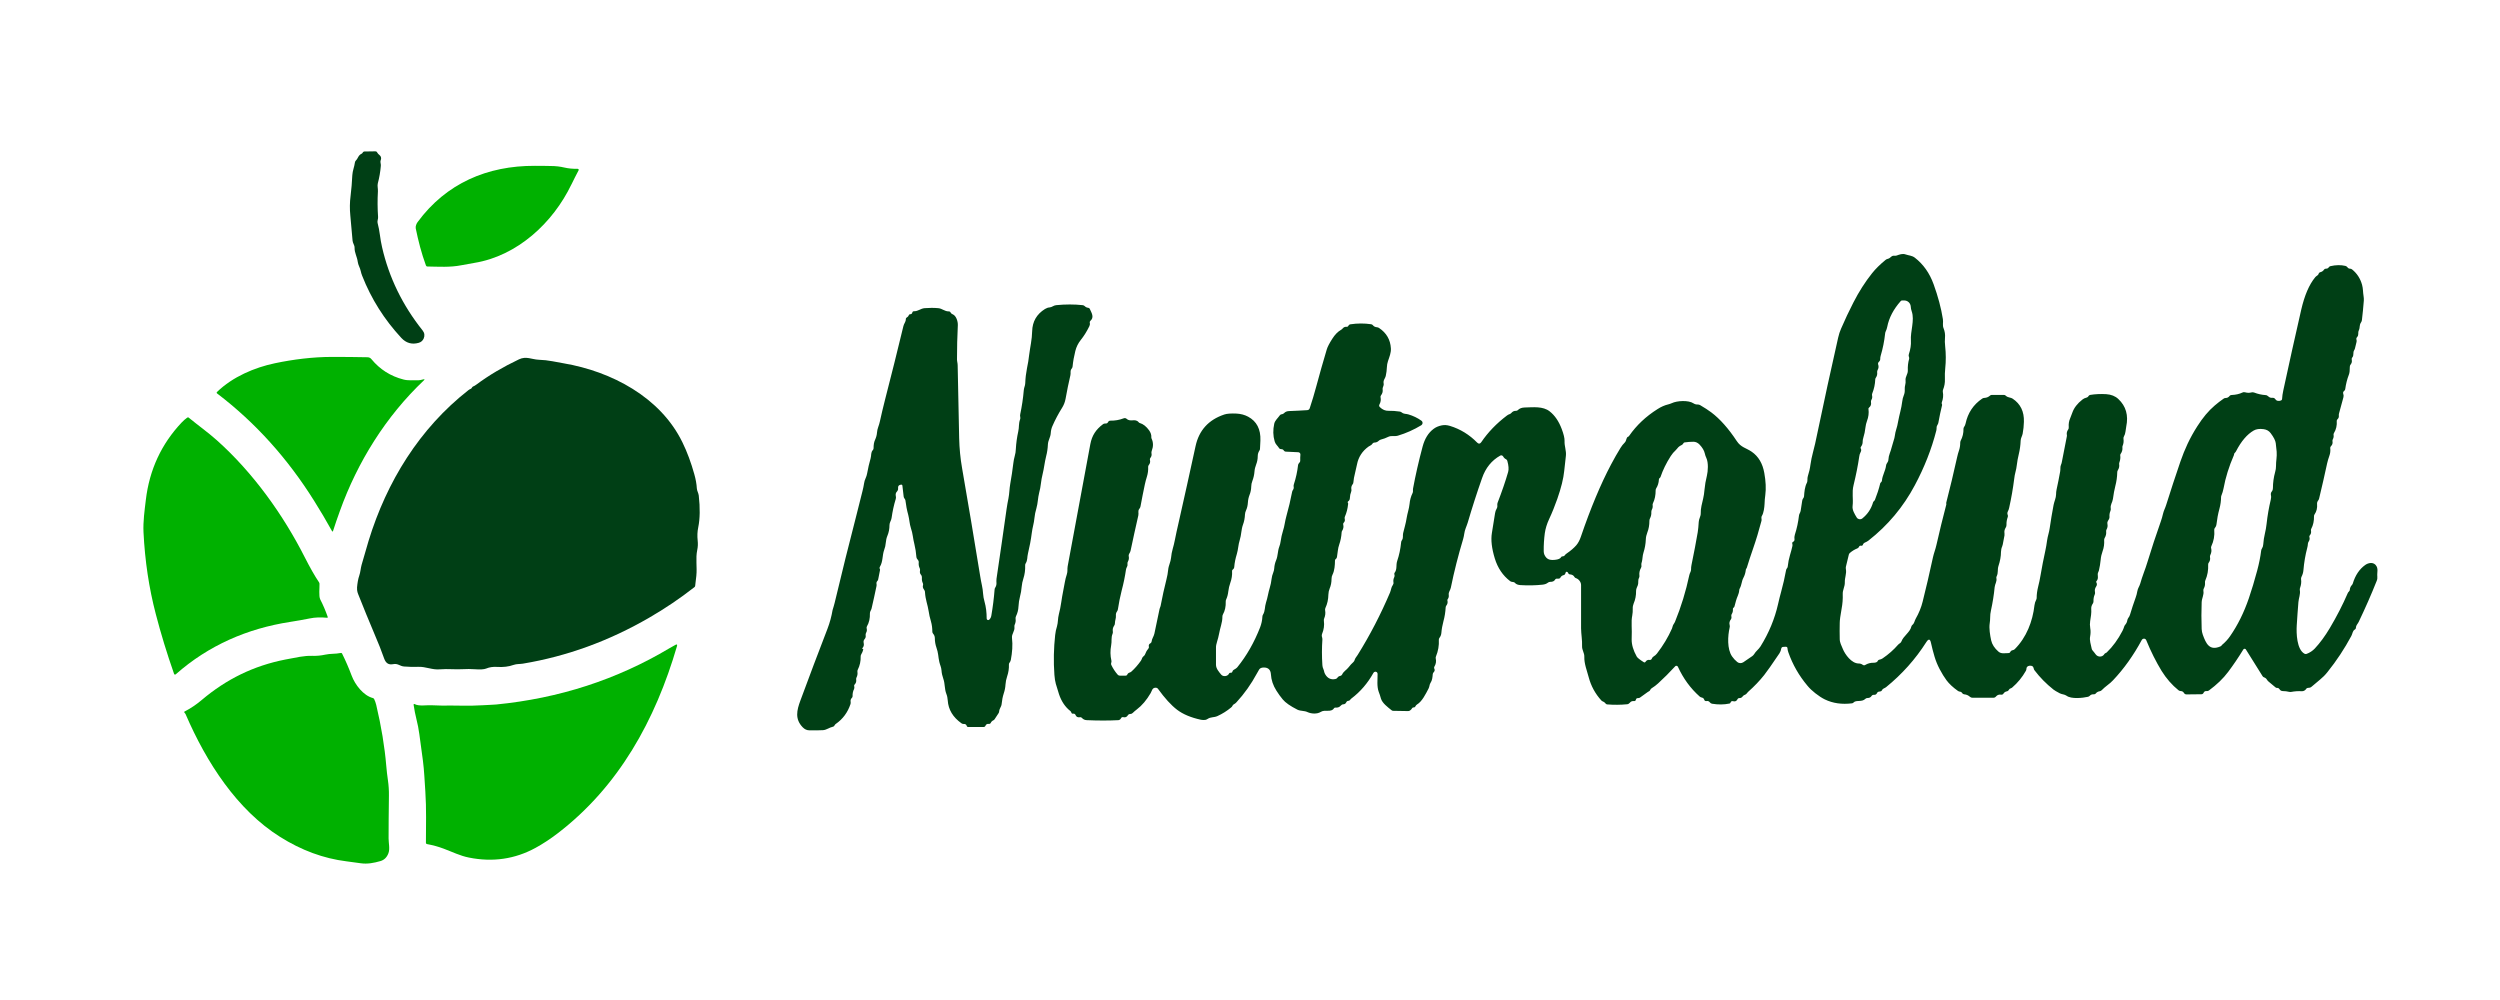 <?xml version="1.0" encoding="UTF-8"?><svg id="Capa_1" xmlns="http://www.w3.org/2000/svg" viewBox="0 0 300 120"><defs><style>.cls-1{fill:#003f15;}.cls-1,.cls-2{stroke-width:0px;}.cls-2{fill:#00b100;}</style></defs><path class="cls-1" d="M43.52,18.33c.02-.05.05-.09.1-.12.03-.02.07-.03.1-.03.42-.01.86-.02,1.33-.02.09,0,.16.04.2.12.07.13.17.24.29.33.18.13.24.37.16.58-.12.28.03.45,0,.71-.06.72-.18,1.42-.36,2.09-.08.32.03.64.01.97-.06,1.04-.05,2.07.02,3.08.02.25-.12.47-.06.71.12.47.22.96.28,1.45.06.49.15.98.26,1.47.83,3.63,2.45,6.96,4.86,9.98.24.3.28.63.13.98-.12.26-.32.43-.6.51-.81.23-1.5.03-2.08-.59-2.04-2.2-3.61-4.68-4.7-7.46-.07-.18-.13-.36-.17-.56-.08-.4-.31-.71-.36-1.11-.07-.59-.39-1.07-.38-1.68.01-.32-.21-.53-.24-.85-.08-.96-.17-1.96-.27-3.01-.08-.81-.07-1.6.03-2.37.1-.81.17-1.64.21-2.5.03-.53.24-.98.31-1.51.01-.09.05-.17.11-.23.31-.32.26-.62.72-.84.04-.02.08-.06.09-.1Z"/><path class="cls-2" d="M68.57,22.13c-2.21,4.61-6.49,8.58-11.66,9.42-.54.09-1.05.18-1.55.28-1.36.27-2.74.17-4.07.15-.09,0-.15-.05-.18-.13-.55-1.51-.91-2.93-1.22-4.44-.05-.25.08-.57.23-.77,3.43-4.65,8.36-6.76,14.06-6.74.6,0,1.23,0,1.88.02.63,0,1.18.07,1.64.18.51.12,1.06.17,1.63.16.06,0,.11.05.12.11,0,.02,0,.04-.01.05-.3.57-.59,1.14-.87,1.72Z"/><path class="cls-2" d="M50.44,45.61c.13-.04.25-.07.37-.09.15-.03.17.01.06.12-4.57,4.33-7.97,9.8-10.08,15.67-.29.79-.56,1.59-.82,2.39-.04.11-.08.12-.14.01-.68-1.23-1.39-2.43-2.12-3.59-3.18-5.08-7.04-9.39-11.65-12.9-.08-.06-.08-.12-.01-.19,1.86-1.81,4.5-2.93,6.94-3.44,2.23-.47,4.58-.76,6.87-.76,1.42,0,2.83.01,4.22.04.21,0,.38.08.5.24,1.01,1.22,2.28,2.03,3.83,2.43.59.16,1.2.07,1.8.09.07,0,.14,0,.21-.03Z"/><path class="cls-1" d="M42.84,70.54c.05-.6.14-1.09.27-1.46.15-.43.16-.85.28-1.29.28-.99.56-1.95.84-2.89,2.18-7.1,6.1-13.48,11.99-18.09.08-.06.17-.11.27-.15.06-.02.11-.07.14-.14.03-.06.07-.11.14-.14.13-.05.27-.13.41-.24,1.48-1.1,3.18-2.11,5.1-3.02.87-.41,1.51.01,2.36.05.58.02,1.13.08,1.65.18.88.17,1.34.25,1.36.25,5.7.97,11.59,4.04,14.24,9.48.57,1.16,1.04,2.44,1.43,3.84.17.6.27,1.16.3,1.69.02.31.19.54.23.85.17,1.51.15,2.78-.06,3.81-.11.52-.13,1.05-.07,1.6.04.37.03.74-.05,1.12-.22,1.05,0,2.03-.11,3.11-.04.38-.09.78-.14,1.2,0,.06-.04.12-.09.16-1.74,1.36-3.55,2.58-5.42,3.66-4.83,2.8-9.88,4.64-15.17,5.52-.39.06-.74.02-1.11.15-.58.21-1.25.29-2,.24-.46-.03-.89.03-1.3.2-.24.1-.7.13-1.37.08-.48-.03-.94-.04-1.36-.01-.92.06-1.87-.06-2.8.02-.94.09-1.71-.34-2.62-.3-.55.02-1.11.01-1.7-.04-.5-.04-.74-.4-1.3-.28-.56.11-.88-.13-1.08-.67-.32-.91-.69-1.85-1.11-2.82-.72-1.7-1.39-3.34-2.01-4.91-.11-.27-.15-.53-.13-.77Z"/><path class="cls-2" d="M38.43,71.93c.35.68.64,1.37.89,2.08.03.09,0,.13-.09.12-.74-.07-1.43-.05-2.05.08-.8.16-1.59.3-2.37.42-5.13.79-9.79,2.82-13.7,6.27-.11.09-.18.07-.23-.06-.85-2.43-1.58-4.82-2.19-7.17-.81-3.1-1.3-6.37-1.47-9.81-.06-1.26.13-2.62.28-3.87.43-3.62,1.87-6.72,4.3-9.29.2-.21.42-.41.66-.58.07-.05.13-.05.19,0,1.12.92,2.28,1.74,3.37,2.71,4.38,3.91,7.99,8.99,10.55,14.04.63,1.24,1.2,2.25,1.71,3,.04.06.06.12.06.19.02.48-.11,1.47.09,1.87Z"/><path class="cls-2" d="M81.24,77.53c-2.6,8.91-7,16.86-14.32,22.47-.9.69-1.79,1.27-2.65,1.74-2.47,1.35-5.13,1.74-7.99,1.17-1.07-.21-2.02-.69-3.04-1.07-.64-.24-1.3-.42-2-.55-.08-.02-.13-.07-.13-.15,0-2.06.07-4.11-.07-6.16-.09-1.24-.13-2.47-.29-3.7-.14-1.04-.28-2.1-.43-3.18-.08-.62-.2-1.2-.34-1.76-.14-.57-.26-1.16-.35-1.78,0-.04.02-.07.06-.08.01,0,.03,0,.04,0,.54.3,1.42.12,2.03.15.57.03.99.04,1.25.04,1.63-.03,3.28.07,4.9-.04.54-.04,1.07-.04,1.63-.09,7.54-.74,14.47-2.98,20.79-6.75.24-.14.48-.28.73-.41.17-.09.23-.04.18.14Z"/><path class="cls-2" d="M22.28,85.71c-.04-.09-.1-.13-.16-.21-.03-.04-.02-.09.02-.12,0,0,0,0,.01,0,.72-.37,1.41-.83,2.08-1.4,2.93-2.47,6.19-4.09,10.03-4.84.59-.12,1.16-.22,1.71-.32.52-.09,1.02-.13,1.5-.12.53.02,1.05-.03,1.55-.14.61-.14,1.23-.07,1.85-.2.09-.02.15.01.19.09.41.82.79,1.7,1.14,2.63.4,1.07,1.39,2.39,2.56,2.69.06.02.11.06.14.12.11.23.19.47.25.71.61,2.59,1.01,5.01,1.2,7.28.05.61.12,1.19.2,1.74.09.62.13,1.24.12,1.87-.03,2.19-.04,3.89-.04,5.12,0,.57.18,1.25-.02,1.78-.19.5-.51.81-.96.94-.76.22-1.56.38-2.37.26-.56-.08-1.13-.16-1.7-.23-2.75-.34-5.41-1.32-7.98-2.94-5.16-3.24-8.83-8.93-11.32-14.7Z"/><path class="cls-1" d="M173.69,72.07c.06.22.01.42-.13.6-.05.06-.07.13-.08.21-.03.57-.12,1.13-.27,1.68-.12.45-.21.92-.25,1.42-.02.21-.1.4-.23.57-.05.06-.07.14-.07.22.04.69-.08,1.36-.35,2.02-.03.07-.04.15-.02.23.08.35.02.68-.17.99-.04.06-.04.14-.01.21.09.17.06.32-.07.45-.06.06-.1.14-.11.23-.03.35-.06.75-.27,1.05-.13.19-.11.44-.23.67-.35.67-.78,1.56-1.39,1.92-.08.05-.14.12-.18.2-.04.1-.11.15-.21.15-.1,0-.17.04-.22.13-.06.1-.13.18-.23.24-.07.05-.15.07-.24.07l-1.78-.03c-.07,0-.13-.02-.19-.07-.45-.36-1.12-.85-1.28-1.41-.07-.26-.16-.54-.27-.82-.23-.63-.13-1.47-.13-2.14,0-.09-.04-.16-.11-.21-.06-.04-.12-.05-.2-.04-.09.02-.15.06-.19.14-.69,1.24-1.57,2.26-2.64,3.07-.06.04-.11.1-.15.16-.05.07-.12.11-.21.12-.12,0-.21.07-.26.18-.07.15-.19.23-.36.24-.12,0-.21.06-.29.15-.16.19-.38.27-.65.24-.07,0-.13.02-.17.08-.34.55-1.09.11-1.59.44-.44.28-1.13.23-1.57.03-.42-.2-.84-.11-1.23-.3-.85-.43-1.44-.84-1.76-1.23-.27-.32-.52-.67-.76-1.05-.4-.63-.62-1.28-.66-1.96-.03-.5-.28-.82-.84-.82-.28,0-.47.08-.57.24-.1.16-.19.33-.28.49-.68,1.26-1.49,2.41-2.46,3.46-.09.09-.18.17-.29.22-.08.04-.13.1-.17.18-.03.08-.09.15-.17.21-.5.42-1.05.76-1.64,1.03-.41.19-.8.08-1.19.35-.08.06-.18.09-.28.11-.17.02-.34.01-.51-.02-1.2-.26-2.15-.66-2.86-1.2-.72-.55-1.48-1.39-2.29-2.51-.05-.07-.12-.12-.21-.13-.25-.03-.43.07-.52.32-.04.11-.09.22-.15.32-.49.84-1.04,1.49-1.66,1.96-.18.14-.35.28-.5.43-.08.08-.18.12-.29.12-.13,0-.22.05-.29.16-.13.21-.32.28-.55.22-.12-.03-.22.02-.28.15-.06.12-.18.2-.31.21-1.17.06-2.43.06-3.78,0-.25-.01-.43-.1-.57-.25-.08-.09-.17-.12-.28-.1-.25.04-.42-.05-.51-.28-.04-.11-.16-.17-.27-.15-.12.02-.2-.02-.23-.14-.02-.07-.06-.12-.11-.17-.62-.48-1.08-1.16-1.37-2.03-.14-.43-.27-.84-.38-1.24-.08-.29-.14-.65-.17-1.07-.12-1.62-.08-3.22.09-4.78.04-.37.11-.71.22-1.05.14-.47.09-.94.22-1.43.26-.95.33-1.92.54-2.9.14-.64.2-1.28.42-1.91.12-.35.04-.62.1-.96.93-4.95,1.83-9.83,2.72-14.66.2-1.06.68-1.76,1.5-2.38.1-.08.22-.11.34-.1.13.01.23-.05.29-.17.05-.11.16-.17.27-.17.55.01,1.08-.08,1.6-.28.13-.05.25-.03.36.06.49.44,1.02-.11,1.46.43.03.04.07.06.11.07.42.12.79.42,1.13.89.19.27.28.55.26.83,0,.05,0,.1.03.15.22.46.22.95.02,1.47-.04.1-.05.2-.03.3.04.2,0,.38-.12.53-.07.09-.09.19-.06.29.05.21,0,.41-.14.58-.06.07-.08.14-.08.23.02.39-.03.78-.15,1.17-.1.31-.18.62-.25.94-.19.89-.36,1.76-.52,2.63-.02.11-.07.21-.14.29-.21.26-.05.49-.12.79-.33,1.43-.63,2.82-.92,4.19-.04.2-.11.28-.2.46-.04.08-.05.17-.03.26.05.23.01.43-.1.63-.05.09-.07.18-.05.29.02.12,0,.23-.06.34-.06.1-.1.21-.12.33-.12.82-.29,1.66-.52,2.52-.19.75-.34,1.5-.45,2.24-.01.09-.05.18-.1.25-.11.15-.16.32-.14.5.03.34-.12.59-.12.94,0,.1-.03.2-.09.28-.15.21-.2.45-.16.7.02.09,0,.19-.03.27-.2.47-.07.91-.17,1.39-.12.63-.11,1.24.03,1.84.02.09.01.17-.02.25-.03.08-.03.16,0,.25.21.44.47.84.78,1.19.07.07.15.11.25.11h.7c.08,0,.16-.04.19-.12.06-.13.15-.21.28-.25.08-.02.15-.06.22-.12.4-.36.78-.79,1.14-1.3.14-.2.12-.4.33-.55.08-.06.14-.13.17-.22.09-.25.21-.47.38-.66.07-.09.1-.18.07-.29-.03-.17.03-.29.2-.38.07-.04.12-.11.13-.19.04-.37.26-.61.34-.97.21-.97.42-1.95.62-2.96.02-.08.04-.15.08-.23.02-.04.03-.08.04-.11.21-1.12.45-2.19.71-3.22.1-.37.16-.75.2-1.12.05-.55.3-.93.35-1.47.03-.36.1-.72.2-1.07.1-.34.18-.68.25-1.03.14-.7.28-1.36.43-1.99.7-3.1,1.39-6.2,2.06-9.3.41-1.89,1.56-3.16,3.45-3.79.32-.11.82-.14,1.48-.11.5.03.96.15,1.37.37,1.03.55,1.53,1.5,1.48,2.86-.01.31-.03.65-.05,1.01,0,.07-.03.14-.07.2-.13.2-.2.42-.2.67,0,.36-.07.69-.19,1-.11.28-.18.56-.2.84-.03.4-.12.78-.26,1.15-.08.21-.13.43-.13.66-.01.36-.08.69-.2.99-.11.28-.18.58-.2.91-.02.37-.1.69-.23.97-.07.15-.11.31-.12.46-.02.46-.1.87-.24,1.24-.22.59-.19,1.24-.39,1.85-.18.55-.18,1.13-.35,1.68-.16.52-.27,1.04-.31,1.56-.01.12-.07.22-.17.29-.07.05-.1.12-.09.2.03.46-.04.93-.22,1.43-.11.31-.19.64-.23.99-.04.35-.12.68-.26.98-.04.08-.05.16-.05.25.02.59-.09,1.11-.34,1.55-.04.08-.06.16-.06.25,0,.36-.06.71-.16,1.06-.2.67-.27,1.33-.48,1.95-.09.27-.14.53-.13.78,0,.66,0,1.32,0,1.99,0,.46.35.85.62,1.18.25.3.79.22.95-.12.03-.07.11-.11.18-.1.12.02.2-.04.23-.16.02-.07.06-.13.12-.17.16-.1.33-.18.46-.33,1.12-1.38,2.03-2.98,2.74-4.8.15-.4.25-.83.27-1.28,0-.08.03-.16.07-.23.28-.45.19-.92.36-1.44.2-.6.27-1.2.46-1.81.1-.33.17-.67.21-1.03.03-.27.1-.52.2-.77.07-.17.11-.34.12-.51.02-.34.1-.67.23-.98.22-.52.17-1.07.37-1.6.08-.21.14-.43.17-.67.06-.42.15-.84.28-1.25.09-.28.16-.57.21-.87.05-.3.12-.59.19-.86.28-.99.51-1.98.7-2.96.02-.08.05-.16.1-.22.08-.12.11-.25.08-.4-.02-.08,0-.17.02-.25.25-.76.42-1.54.51-2.33.01-.09.05-.17.12-.24.09-.09.14-.17.14-.3-.01-.24,0-.47.02-.71.02-.14-.09-.27-.23-.29,0,0-.01,0-.02,0l-1.48-.07c-.11,0-.2-.05-.26-.14-.08-.11-.18-.17-.32-.16-.11,0-.19-.04-.25-.13-.19-.3-.43-.45-.53-.81-.2-.67-.21-1.38-.05-2.11.09-.4.44-.68.67-1.01.04-.05.09-.09.15-.11l.14-.03c.09-.02.17-.07.24-.14.13-.14.33-.22.58-.23.73-.03,1.46-.06,2.18-.11.14,0,.26-.1.3-.23.29-.87.55-1.74.78-2.6.4-1.49.82-2.97,1.26-4.44.09-.31.31-.74.67-1.3.31-.49.66-.85,1.05-1.07.07-.04.14-.1.19-.16.12-.15.28-.22.48-.2.08.01.15-.02.19-.09l.04-.07c.05-.08.12-.13.21-.14.86-.13,1.69-.13,2.5-.01.09.01.16.06.21.12.11.14.27.22.47.24.1,0,.19.04.27.09.89.59,1.36,1.41,1.42,2.45.03.53-.18,1.02-.35,1.53-.08.24-.12.48-.13.72-.01.34-.06.69-.13,1.02-.07.36-.34.53-.26.94.02.1.01.2-.03.3l-.06.16c-.03.08-.04.17-.03.25.04.26-.03.5-.2.72-.05.07-.07.14-.05.23.06.29.02.57-.13.85-.07.13-.05.24.06.34.31.3.65.44,1.03.43.42-.01.87.02,1.34.09.09.01.17.05.25.11.26.21.51.14.79.23.57.17,1.1.42,1.57.76.14.1.18.31.07.45-.03.03-.06.06-.09.09-.89.54-1.83.96-2.8,1.25-.39.12-.78-.04-1.16.14-.28.14-.57.25-.89.33-.1.03-.18.07-.25.14-.15.15-.33.22-.53.22-.09,0-.18.05-.23.13-.12.2-.28.22-.47.35-.76.55-1.22,1.27-1.39,2.16-.07.35-.15.7-.24,1.06-.1.37-.16.72-.19,1.07,0,.09-.04.18-.1.25-.13.18-.18.37-.14.59.02.1.01.21-.03.3-.09.22-.14.47-.15.74,0,.18-.08.32-.21.41-.06.04-.07.12-.03.17,0,0,0,0,0,0,.02.02.03.04.03.06,0,.03.01.05,0,.08-.06.57-.19,1.07-.39,1.52-.04.09-.04.17-.02.26.05.18.01.34-.13.48-.06.06-.07.13-.05.21.07.26.02.51-.13.75-.04.06-.06.12-.06.19-.03.51-.13,1-.29,1.46-.17.46-.18,1-.27,1.49-.01.06-.04.12-.07.17-.02.03-.04.05-.07.07-.07.04-.1.11-.1.19,0,.52-.05,1.21-.29,1.68-.08.15-.12.32-.12.5,0,.43-.08.83-.23,1.18-.09.22-.14.46-.15.72-.01.59-.13,1.12-.35,1.59-.05.1-.06.2-.04.31.06.32.02.65-.12.98-.03.09-.05.18-.03.27.07.53,0,1.05-.22,1.58-.03.08-.04.16-.03.25.03.15.08.28.07.43-.07.98-.07,2,0,3.06.01.17.05.32.12.47.1.22.08.39.21.61.29.51.71.7,1.25.58.1-.02.18-.08.23-.16.08-.12.2-.19.34-.21.1-.02.17-.08.22-.17.17-.38.53-.54.78-.87.17-.23.37-.44.58-.63.06-.06.1-.13.13-.21.03-.12.09-.23.16-.33.07-.1.14-.2.21-.3,1.49-2.39,2.78-4.89,3.89-7.5.13-.31.13-.62.33-.89.07-.1.1-.2.08-.32-.04-.23,0-.44.1-.64.04-.09.05-.19.02-.28l-.02-.08s0-.09.02-.13c.36-.46.15-.93.33-1.45.23-.68.39-1.42.47-2.23,0-.09.04-.17.09-.25.2-.28.08-.54.15-.85.14-.6.33-1.19.42-1.81.09-.58.29-1.1.35-1.69.04-.46.16-.9.36-1.31.04-.08.06-.17.05-.26-.01-.1,0-.2.01-.29.29-1.57.67-3.25,1.15-5.04.25-.93.68-1.64,1.31-2.11.26-.2.58-.34.96-.42.32-.07.65-.05,1.01.06,1.24.38,2.33,1.05,3.26,2,.18.18.34.17.49-.04.82-1.21,1.85-2.27,3.08-3.2.1-.08.21-.14.32-.17.08-.03.15-.07.21-.14.15-.18.34-.27.57-.26.09,0,.17-.03.23-.1.19-.19.46-.29.81-.3,1-.02,2.18-.18,3,.47.61.48,1.09,1.18,1.44,2.11.24.64.35,1.11.34,1.43-.03.63.23,1.18.16,1.79-.07.62-.14,1.22-.2,1.81-.09.92-.37,2.04-.83,3.36-.29.82-.61,1.63-.98,2.42-.27.58-.44,1.14-.52,1.7-.09.68-.14,1.4-.13,2.16,0,.31.12.57.34.8.2.21.54.29,1.01.23.4-.04.64-.15.73-.31.04-.08.11-.11.2-.11.1,0,.18-.03.24-.12.06-.08.13-.15.22-.21.5-.34.89-.68,1.17-1,.22-.26.41-.61.55-1.03,1.17-3.43,2.38-6.32,3.62-8.66.37-.69.74-1.36,1.14-2,.15-.24.31-.45.5-.63.19-.19.15-.38.28-.6.03-.05.07-.08.12-.1.06-.02.11-.06.14-.12.87-1.25,2-2.32,3.4-3.2.42-.27.85-.46,1.27-.56.16-.04.3-.09.44-.15.62-.3,2-.38,2.6.02.15.1.32.15.5.14.1,0,.2.02.29.07.55.32.99.61,1.34.87,1.05.79,2.07,1.94,3.06,3.44.51.78,1.12.82,1.8,1.29.81.56,1.31,1.41,1.51,2.55.18.99.22,1.87.12,2.64-.05.35-.08.71-.09,1.07-.02.41-.1,1.07-.31,1.42-.07.11-.08.22-.06.35.02.09.02.17,0,.26-.3,1.15-.64,2.28-1.03,3.4-.26.74-.5,1.48-.73,2.23-.01.03-.03.06-.05.09-.04.05-.07.1-.07.17-.04.34-.13.65-.29.95-.22.41-.2.85-.43,1.26-.04.07-.07.15-.07.24-.03.46-.28.82-.39,1.26-.06.24-.12.46-.18.67-.02.07-.06.12-.12.16-.05.03-.08.09-.07.15.02.23-.02.43-.14.61-.04.07-.06.14-.05.23l.02.14c.01.09-.01.18-.07.26-.16.21-.22.44-.15.68.03.1.03.21,0,.31-.23.99-.32,2.58.29,3.46.17.25.38.47.62.67.21.17.5.18.73.03l1.08-.74c.08-.06.15-.13.21-.22.22-.38.54-.57.78-.95,1-1.61,1.7-3.3,2.1-5.07.11-.51.24-1,.37-1.48.24-.86.43-1.72.59-2.58.01-.07.03-.12.07-.18.06-.1.12-.14.13-.27.05-.48.14-.93.27-1.36.11-.37.21-.73.29-1.09.02-.09.02-.19-.01-.28-.03-.11,0-.19.11-.24.11-.06.17-.18.15-.29-.03-.18-.01-.36.04-.54.25-.77.41-1.54.5-2.31.02-.21.16-.34.2-.57.06-.39.13-.8.19-1.23.02-.14.07-.21.15-.32.04-.06.06-.13.07-.21.03-.51.09-1.13.33-1.59.13-.25.03-.53.12-.8.15-.46.26-.93.32-1.41.07-.47.16-.94.29-1.42.18-.67.36-1.45.54-2.36.79-3.79,1.62-7.6,2.49-11.44.09-.39.2-.75.35-1.08.46-1.07.95-2.11,1.48-3.14.67-1.31,1.42-2.48,2.24-3.51.42-.53.96-1.06,1.62-1.6.08-.07.17-.11.27-.13.35-.08.42-.43.8-.37.09.01.18,0,.27-.03.34-.12.69-.26,1.06-.13.4.14.75.12,1.11.39,1.01.78,1.77,1.84,2.26,3.2.52,1.44.9,2.84,1.11,4.18.06.39-.07.73.08,1.09.15.37.21.76.17,1.15-.03.31-.02.64.02.99.1.92.1,1.81.01,2.67-.04.4-.06.83-.04,1.3.02.44-.06.86-.22,1.26-.03.08-.04.17-.03.25.08.43.04.85-.12,1.27-.03.07-.02.14.01.21.02.05.03.09.02.13-.17.67-.31,1.38-.45,2.13-.02.08-.05.16-.1.23-.17.24-.07.43-.14.68-.57,2.23-1.43,4.42-2.58,6.57-1.38,2.6-3.23,4.81-5.55,6.63-.13.1-.27.18-.42.24-.13.05-.22.14-.26.27-.03.09-.12.14-.21.12-.12-.03-.21.01-.26.13-.04.09-.1.15-.2.19-.31.12-.61.3-.89.54-.07.06-.11.13-.13.21l-.35,1.45c-.02.1-.02.19,0,.29.1.55-.15,1.02-.13,1.58.02.52-.28.9-.25,1.45.02.53-.02,1.11-.14,1.75-.14.78-.22,1.34-.22,1.68-.01.63-.02,1.27,0,1.92,0,.44.21.79.37,1.19.27.67,1.05,1.74,1.89,1.75.19,0,.36.05.5.16.1.07.21.08.31.01.3-.18.64-.27,1.03-.26.11,0,.22-.02.32-.07.07-.03.12-.09.15-.16.04-.08.1-.13.19-.14.13-.02.26-.07.38-.15.71-.48,1.33-1.03,1.86-1.64.14-.16.34-.2.41-.41.22-.62,1.04-1.11,1.18-1.76.02-.08.06-.15.13-.21.25-.21.24-.46.39-.73.39-.68.67-1.37.84-2.06.4-1.58.81-3.35,1.24-5.33.1-.46.3-.96.41-1.46.37-1.64.77-3.27,1.19-4.87,0-.03,0-.06,0-.08,0-.01,0-.03-.01-.04,0-.03,0-.06,0-.09.45-1.75.89-3.58,1.31-5.48.06-.27.13-.53.22-.79.1-.29.15-.61.15-.94,0-.08.02-.16.05-.23.24-.45.35-.92.34-1.43,0-.08.02-.15.07-.22.09-.13.15-.26.18-.41.27-1.27.93-2.27,1.99-2.99.08-.06.17-.09.27-.09.26-.01.49-.11.68-.28.05-.05.13-.08.2-.08h1.45c.09,0,.17.03.24.1.26.25.54.17.83.36.93.62,1.38,1.54,1.34,2.77-.01.48-.06.95-.15,1.43-.06.3-.23.52-.24.83-.02.57-.1,1.11-.23,1.65-.1.41-.18.84-.23,1.27-.03.29-.09.57-.16.84-.07.26-.12.53-.15.8-.15,1.18-.35,2.34-.61,3.5-.03.15-.08.29-.15.42-.08.15-.08.3-.02.44.03.08.04.16,0,.25-.11.3-.16.61-.15.93,0,.12-.02.23-.09.33-.14.22-.19.45-.15.69.01.08.01.17,0,.25l-.21,1.1c-.02.08-.04.15-.07.23-.09.2-.13.42-.14.65,0,.54-.11,1.1-.3,1.68-.15.45,0,.81-.22,1.25-.04.07-.05.15-.03.23.08.39-.17.68-.21,1.07-.09.94-.24,1.86-.44,2.78-.07.29-.1.59-.1.89,0,.21-.02.43-.05.64-.1.64.04,1.46.17,2.07.11.49.4.94.87,1.35.35.31.8.18,1.22.18.09,0,.16-.04.2-.13.07-.13.17-.2.31-.22.09-.02.17-.06.23-.12,1.41-1.41,2.15-3.33,2.37-5.28.03-.23.1-.45.21-.66.03-.06.05-.13.05-.2,0-.46.07-.91.18-1.36.11-.44.21-.89.28-1.33.17-1.02.37-2.01.58-2.98.08-.39.16-.8.21-1.22.07-.53.25-.98.32-1.52.13-.9.28-1.81.46-2.75.08-.43.3-.85.3-1.27,0-.19.02-.39.06-.58.16-.72.3-1.44.43-2.16.06-.3-.02-.57.11-.84.04-.08.06-.16.08-.25l.61-3.12c.02-.07.02-.15,0-.22-.03-.21.02-.41.15-.6.07-.09.09-.2.08-.31-.03-.36.02-.71.17-1.05.09-.22.18-.45.26-.68.2-.57.6-1.1,1.22-1.58.13-.1.28-.18.43-.21.08-.02.15-.05.21-.1.03-.02.06-.05.07-.09.05-.08.12-.13.21-.15.6-.1,1.25-.13,1.93-.09.59.04,1.08.23,1.45.58.92.86,1.23,1.96.95,3.31-.04.2-.07.4-.09.6-.02.21-.09.41-.19.59-.05.09-.07.19-.05.29.04.28.01.56-.1.82-.03.07-.04.14-.03.21.03.28-.05.54-.22.78-.03.05-.05.11-.04.17.04.28,0,.56-.1.83-.03.07-.04.16-.03.23.04.24-.01.48-.16.72-.05.08-.07.16-.07.25-.01.56-.09,1.1-.23,1.64-.11.43-.21.95-.29,1.56-.06.42-.33.7-.26,1.12.02.11,0,.22-.04.32-.1.23-.13.47-.11.71,0,.09-.01.18-.06.26l-.14.24c-.06.1-.07.21-.05.33.05.24.02.46-.1.67-.04.07-.06.16-.05.24.03.28-.03.54-.18.79-.04.07-.06.15-.06.23.03.48-.03.93-.19,1.36-.12.33-.2.67-.23,1.04-.04.42-.11.84-.21,1.27-.02.06-.04.12-.07.18-.2.35.13.71-.23,1.11-.04.04-.04.08-.01.13.1.17.09.34-.02.5-.15.22-.19.44-.14.67.02.1.01.2-.03.29-.12.26-.16.54-.15.82,0,.09-.02.17-.07.25-.15.22-.21.42-.2.63.04.54-.05.98-.13,1.5-.04.27-.04.54.01.83.06.33.05.66-.01.99-.1.51.09.97.18,1.46.01.08.05.16.1.22.14.17.28.33.39.49.21.28.6.34.87.14.06-.04.11-.1.15-.16.04-.07.1-.12.18-.15.05-.02.09-.04.13-.08.71-.68,1.34-1.54,1.88-2.58.08-.16.15-.33.2-.5.03-.09.07-.17.13-.23.14-.16.22-.34.25-.54.02-.1.06-.2.12-.28.1-.12.17-.26.21-.41.19-.65.42-1.33.67-2.03.09-.25.16-.51.2-.76.06-.37.25-.57.35-.92.12-.42.26-.85.43-1.31.16-.42.3-.84.43-1.26.48-1.58,1.02-3.22,1.62-4.92.1-.29.18-.56.24-.83.09-.42.27-.72.39-1.11.55-1.75,1.12-3.49,1.71-5.21.25-.73.54-1.44.86-2.13.33-.7.72-1.41,1.17-2.11.66-1.04,1.35-1.86,2.08-2.48.35-.3.71-.58,1.09-.84.07-.05.14-.07.22-.07.19,0,.35-.08.46-.22.07-.09.16-.14.28-.14.46-.02.9-.11,1.3-.3.1-.05.21-.05.32-.02.25.07.5.08.75.01.11-.03.22-.02.33.02.44.17.89.27,1.34.3.13,0,.25.06.34.15.14.14.31.2.53.18.12-.01.22.03.29.13.16.24.4.3.71.19.08-.03.12-.09.13-.17.02-.34.07-.69.15-1.05.69-3.22,1.41-6.44,2.15-9.68.4-1.72.95-3.01,1.67-3.88.06-.08.14-.14.22-.19.11-.06.18-.15.21-.26.02-.08.09-.14.17-.16.21-.05.36-.15.47-.32.05-.07.13-.11.22-.11.15.01.26-.04.35-.17.05-.07.11-.11.19-.13.66-.15,1.26-.16,1.8-.03.1.03.19.08.25.17.07.1.17.16.29.16.1,0,.19.03.27.1.58.47.98,1.08,1.19,1.84.13.46.1.89.18,1.36.03.18.04.35.03.53-.06.8-.14,1.59-.23,2.35-.01.1-.05.19-.11.28-.22.33-.1.59-.25.92-.07.15-.09.31-.08.49,0,.12-.04.24-.12.33-.1.09-.13.2-.09.33.03.1.03.19,0,.29l-.18.74c-.02.08-.05.16-.1.23-.18.3,0,.6-.22.86-.07.08-.09.18-.07.28.05.22,0,.41-.13.57-.07.08-.1.17-.1.27,0,.43-.03.74-.11.94-.22.57-.36,1.15-.44,1.74-.01.09-.05.16-.13.22-.12.09-.16.22-.1.38.04.13.05.26.01.39l-.52,1.91c-.03.1-.04.21-.03.31.02.16-.04.3-.16.41-.06.06-.09.12-.09.2.04.54-.07,1.03-.34,1.47-.04.07-.06.15-.04.22.03.18,0,.35-.09.51-.04.08-.06.17-.04.26.04.23-.02.41-.18.57-.07.06-.1.14-.09.23.04.33,0,.65-.12.97-.1.27-.18.56-.25.85-.31,1.43-.63,2.85-.97,4.25-.02.08-.06.16-.11.22-.1.13-.15.28-.13.44.04.46-.06.88-.31,1.24-.04.06-.06.13-.06.21.01.56-.09,1.06-.33,1.51-.04.07-.05.15-.03.22.04.22,0,.4-.15.57-.05.06-.07.13-.04.2.06.19.02.38-.1.56-.05.07-.07.15-.08.23-.01.18-.04.36-.09.54-.22.83-.37,1.71-.45,2.65-.02.27-.1.53-.23.79-.05.1-.07.2-.05.31.05.34,0,.67-.12,1.01-.04.09-.04.18-.03.28.09.48-.13.94-.17,1.43-.08.93-.14,1.87-.2,2.8-.06.95,0,2.89.93,3.4.08.04.16.05.25.02.4-.15.72-.37.98-.64.63-.67,1.23-1.49,1.81-2.46.83-1.4,1.55-2.8,2.15-4.19.03-.07.07-.13.13-.18.07-.07.12-.15.12-.25.02-.22.11-.4.26-.56.04-.04.07-.1.09-.15.3-1,.8-1.75,1.51-2.25.2-.14.43-.22.67-.23.22,0,.4.07.55.22.4.44.16.89.22,1.41.02.17,0,.34-.08.53-.65,1.64-1.37,3.27-2.16,4.92-.12.24-.32.4-.33.68,0,.1-.05.18-.14.23-.27.17-.26.5-.41.77-.81,1.51-1.76,2.96-2.87,4.34-.26.33-.56.63-.88.89-.34.28-.68.57-1.01.85-.15.13-.26.14-.46.15-.08,0-.15.04-.19.11-.11.18-.32.3-.53.29-.41-.03-.84,0-1.27.08-.09.02-.17.01-.26-.01-.25-.06-.5-.09-.75-.09-.17,0-.31-.08-.41-.24-.05-.08-.11-.12-.2-.14-.03,0-.05,0-.08,0-.07,0-.13-.01-.18-.06l-.84-.7c-.07-.06-.14-.13-.19-.22-.08-.14-.2-.24-.36-.29-.07-.03-.13-.07-.17-.14l-2-3.2c-.05-.09-.17-.11-.25-.06-.02.02-.04.04-.06.06-.61,1-1.22,1.89-1.82,2.69-.59.79-1.36,1.53-2.31,2.23-.08.06-.17.08-.26.07-.18-.02-.31.05-.38.21-.05.11-.13.16-.25.17l-1.8.02c-.12,0-.24-.06-.3-.17-.09-.15-.22-.23-.39-.23-.1,0-.19-.04-.27-.1-.78-.63-1.45-1.4-2.02-2.31-.67-1.1-1.29-2.33-1.85-3.7-.06-.15-.23-.22-.38-.16-.06.03-.12.07-.15.13-1,1.86-2.16,3.48-3.45,4.84-.2.21-.42.41-.67.59-.25.19-.48.39-.7.61-.07.07-.14.1-.23.12-.19.03-.35.11-.47.26-.07.09-.17.12-.28.11-.17-.01-.32.04-.44.17-.07.07-.14.11-.24.13-.61.14-1.98.29-2.55-.13-.25-.18-.53-.15-.81-.29-.4-.21-.65-.36-.76-.45-.87-.69-1.63-1.46-2.28-2.32-.05-.06-.08-.14-.09-.21-.05-.26-.22-.37-.52-.33-.23.04-.35.16-.36.38,0,.08-.02.16-.07.24-.43.76-.97,1.42-1.63,1.99-.06.05-.13.09-.2.11-.09.02-.16.08-.2.17-.05.09-.13.16-.24.18-.18.03-.31.12-.41.27-.06.1-.17.15-.28.13-.25-.04-.46.03-.62.22-.08.1-.19.15-.31.15h-2.5c-.12,0-.22-.03-.31-.11-.2-.18-.43-.28-.69-.3-.11-.01-.19-.06-.25-.15-.06-.1-.15-.16-.27-.17-.09-.01-.17-.04-.25-.1-.58-.41-1.04-.84-1.36-1.27-.26-.35-.54-.8-.83-1.35-.25-.48-.45-.97-.6-1.47-.17-.56-.31-1.12-.43-1.66-.1-.49-.29-.52-.56-.1-1.31,2.06-2.92,3.86-4.83,5.41-.18.15-.38.13-.49.37-.04.08-.11.13-.19.14l-.19.03c-.09.01-.17.07-.21.16-.08.17-.21.24-.39.22-.1-.01-.2.04-.26.12-.11.18-.28.27-.5.26-.09,0-.17.03-.24.09-.44.45-1.12.11-1.43.45-.05.06-.11.09-.19.1-1.21.15-2.29,0-3.26-.47-.35-.17-.73-.42-1.14-.74-.37-.29-.69-.59-.95-.91-1-1.19-1.77-2.52-2.29-4.01-.06-.17-.09-.32-.1-.46,0-.14-.08-.2-.22-.2l-.31.02c-.11,0-.2.09-.22.2-.03.2-.1.39-.21.56-.91,1.35-1.52,2.22-1.84,2.62-.54.68-1.18,1.35-1.9,1.99-.15.13-.22.32-.42.38-.1.03-.19.09-.25.18-.1.14-.23.22-.4.21-.1,0-.18.04-.23.14-.11.23-.3.31-.56.23-.11-.03-.22.03-.26.14,0,0,0,0,0,0-.02.08-.08.14-.17.15-.63.13-1.32.14-2.05.02-.11-.02-.2-.07-.27-.16-.1-.14-.25-.2-.42-.16-.12.02-.23-.05-.26-.16-.04-.15-.15-.24-.31-.27-.09-.02-.17-.06-.23-.11-1.11-.98-1.98-2.18-2.62-3.58-.05-.1-.17-.14-.27-.1-.02.01-.05.03-.06.05-.67.73-1.35,1.41-2.04,2.04-.24.22-.5.42-.78.59-.08.05-.13.11-.17.2-.04.09-.1.15-.18.18-.04.02-.09.04-.12.07l-.93.67c-.06.04-.13.06-.2.06-.17-.01-.26.05-.29.19-.03.12-.1.18-.23.17-.21-.02-.38.04-.5.2-.08.1-.2.17-.32.18-.81.08-1.6.08-2.37.02-.1,0-.19-.06-.25-.14-.07-.1-.17-.17-.28-.21-.08-.02-.14-.07-.2-.13-.73-.8-1.24-1.74-1.52-2.8-.2-.75-.55-1.64-.52-2.43.02-.49-.29-.79-.27-1.3.03-.7-.11-1.41-.12-2.12,0-1.66,0-3.39,0-5.2,0-.37-.3-.73-.63-.83-.07-.02-.13-.07-.16-.13-.11-.2-.3-.3-.56-.32-.08,0-.16-.06-.18-.13-.02-.07-.07-.12-.12-.15-.1-.06-.17-.03-.21.09l-.03.1c-.03.09-.1.16-.19.18-.18.04-.32.14-.4.3-.05.09-.12.13-.22.13h-.2c-.09-.01-.17.03-.21.11-.12.19-.31.28-.58.27-.11,0-.21.03-.29.1-.16.13-.37.21-.65.24-.85.09-1.74.11-2.66.05-.3-.02-.51-.11-.65-.27-.04-.05-.1-.08-.17-.09l-.19-.03c-.08-.01-.16-.04-.23-.1-.86-.66-1.47-1.56-1.82-2.7-.37-1.21-.49-2.23-.35-3.07.13-.77.25-1.56.38-2.37.03-.2.09-.37.18-.52.08-.13.11-.28.09-.44-.01-.09,0-.19.03-.28.52-1.35.95-2.59,1.27-3.71.09-.32.06-.76-.1-1.33-.02-.09-.08-.15-.15-.19-.15-.07-.27-.19-.35-.34-.07-.12-.23-.17-.35-.1-1.03.58-1.76,1.48-2.18,2.7-.63,1.79-1.2,3.57-1.72,5.34-.14.46-.36.86-.42,1.35-.03.21-.07.41-.13.62-.58,1.93-1.08,3.88-1.48,5.85-.07.33-.29.5-.25.85.03.2-.01.37-.13.53-.03.04-.04.09-.03.14ZM223.52,53.02c0,.22-.07.42-.21.6-.05.06-.06.13-.02.2.1.17.05.31-.03.47-.08.15-.13.31-.15.49-.16,1.1-.39,2.24-.68,3.43-.23.92-.01,1.63-.12,2.52-.06.47.26.98.49,1.36.13.22.42.29.64.15.02,0,.03-.02.04-.03.63-.5,1.06-1.14,1.29-1.93.01-.04.04-.08.07-.11.02-.02.03-.03.05-.05.04-.04.08-.08.1-.13.25-.63.47-1.29.64-1.99,0-.03.02-.05.04-.07.02-.02.03-.03.05-.05.06-.05.1-.12.11-.19.05-.65.42-1.17.5-1.83.04-.3.27-.38.28-.71.01-.25.07-.49.16-.74.09-.23.16-.46.22-.69.07-.28.15-.55.24-.82.08-.22.13-.44.16-.66.03-.23.08-.46.15-.68.1-.31.18-.63.23-.95.08-.42.17-.82.27-1.22.1-.4.18-.81.23-1.22.03-.26.09-.5.18-.71.1-.24.14-.48.12-.75-.03-.38.15-.67.1-1.05-.06-.45.29-.74.27-1.22-.02-.47.03-.92.15-1.35.03-.09.02-.18-.02-.27-.04-.1-.04-.2-.01-.3.2-.6.28-1.15.25-1.64-.08-1.11.47-2.44.1-3.51-.07-.19-.11-.39-.12-.59-.03-.39-.34-.7-.73-.72h-.25c-.09-.02-.17.01-.23.08-.86.97-1.4,2-1.61,3.08-.04.2-.1.38-.18.54-.04.08-.06.16-.07.24-.1.93-.28,1.83-.54,2.7-.04.13-.05.25-.05.37,0,.14-.05.25-.16.35-.09.08-.13.21-.09.32.08.22.06.44-.06.65-.05.09-.07.19-.06.3.03.23-.02.44-.16.64-.05.06-.07.14-.07.21-.02.57-.14,1.13-.36,1.68-.03.08-.04.16-.02.25.04.18.02.35-.08.51-.05.09-.07.18-.05.29.05.26-.03.48-.23.64-.06.05-.09.11-.07.19.06.47,0,.95-.18,1.42-.09.24-.15.49-.18.75-.05.46-.14.88-.26,1.26-.05.16-.08.32-.08.47ZM266.62,77.41c.4-.33.73-.69.99-1.07.91-1.31,1.66-2.82,2.25-4.54.35-1.02.68-2.13,1-3.32.23-.86.39-1.66.48-2.4.01-.1.04-.18.1-.27.09-.14.14-.3.15-.48.03-.46.1-.89.2-1.31.09-.36.15-.74.2-1.15.11-1.01.28-1.98.5-2.9.05-.2.06-.39.02-.55-.03-.17,0-.32.11-.45.09-.11.13-.25.13-.39,0-.65.09-1.3.27-1.95.07-.24.1-.46.1-.68-.01-.6.13-1.14.08-1.75-.03-.35-.07-.69-.11-1.02-.04-.31-.24-.71-.61-1.2-.2-.27-.48-.43-.84-.48-.5-.07-.9-.01-1.19.16-.79.45-1.5,1.28-2.12,2.48-.04.08-.09.14-.15.2-.08.07-.11.15-.1.25-.61,1.4-1.02,2.73-1.25,4-.06.31-.15.61-.27.9-.02.04-.03.08-.03.12,0,.48-.07.97-.2,1.45-.17.62-.28,1.23-.35,1.84-.02.17-.08.32-.2.46-.05.06-.07.14-.07.22.06.7-.06,1.35-.35,1.97-.04.08-.05.16-.02.25.07.27.03.53-.1.8-.04.08-.06.17-.04.26.05.24,0,.46-.15.66-.05.07-.08.15-.07.24.03.66-.08,1.29-.34,1.89-.04.09-.05.17-.04.27.02.24-.02.47-.14.69-.06.1-.07.21-.05.32.08.45-.19.84-.21,1.34-.04,1.07-.04,2.14,0,3.21.01.24.06.47.14.7.38,1.03.78,1.96,2.11,1.39.03-.02.06-.04.09-.06.03-.03.06-.06.09-.09ZM196.99,67.51c-.03.12-.04.23-.02.35.02.11,0,.21-.06.3-.16.29-.22.6-.18.92.01.1,0,.19-.05.27-.16.31-.03.58-.14.87-.09.25-.21.42-.21.69.01.54-.09,1.05-.29,1.51-.08.2-.12.4-.11.62.01.28-.01.55-.06.83-.07.34-.09.76-.07,1.25.02.4.02.93,0,1.59-.01.64.19,1.33.61,2.08.08.14.36.37.84.67.09.06.16.04.22-.05.11-.18.28-.25.49-.22.11.02.22-.05.26-.15.04-.12.12-.2.22-.27.15-.08.28-.2.4-.35.74-.96,1.34-1.96,1.8-3,.04-.09.06-.18.08-.26.03-.18.2-.35.28-.54.74-1.81,1.31-3.68,1.72-5.61.05-.25.22-.44.21-.69,0-.17.01-.34.05-.52.31-1.51.56-2.82.75-3.94.05-.31.09-.72.12-1.23.02-.39.25-.67.24-1.03-.02-.58.16-1.21.29-1.77.07-.31.13-.66.16-1.06.05-.56.15-1.13.29-1.69.13-.54.2-1.56-.07-2.13-.08-.17-.14-.34-.18-.53-.08-.36-.29-.71-.63-1.07-.22-.23-.47-.34-.74-.34-.37,0-.72.03-1.06.08-.04,0-.08.03-.11.06-.03.03-.05.06-.07.1-.05.08-.11.13-.2.17-.2.09-.37.22-.5.4-.06.08-.12.15-.19.21-.21.19-.41.42-.59.7-.55.86-.95,1.69-1.22,2.49-.01.04-.04.07-.06.1l-.06.05c-.05.05-.08.1-.08.17-.02.4-.13.76-.33,1.07-.04.07-.06.14-.06.22,0,.59-.1,1.1-.32,1.55-.04.08-.06.17-.04.26.02.17,0,.34-.09.5-.05.1-.07.2-.07.31.02.27-.04.53-.17.78-.04.08-.06.17-.06.27,0,.51-.08.97-.25,1.4-.11.28-.17.55-.18.83-.02.55-.12,1.08-.28,1.58-.13.39-.1.77-.21,1.18Z"/><path class="cls-1" d="M103.52,77.84l.06.06s.01.02.01.04c-.05.21-.13.4-.24.58-.05.08-.07.16-.07.25.02.57-.1,1.1-.35,1.6-.04.08-.05.16-.04.25.04.24,0,.47-.11.68-.04.08-.05.17-.04.25.04.22-.02.42-.18.59-.07.07-.08.15-.05.24.03.09.02.22-.02.3-.14.27-.19.56-.18.85,0,.09-.02.16-.09.22-.13.13-.18.29-.14.49.01.08,0,.17-.02.25-.33.99-.91,1.79-1.76,2.38-.06.04-.12.1-.15.17-.02.03-.04.06-.06.09-.04.04-.09.07-.15.08-.42.09-.75.38-1.17.41-.49.03-1.04.03-1.65.02-.3,0-.57-.13-.8-.37-.95-.99-.71-2.02-.27-3.21,1.06-2.87,2.14-5.74,3.25-8.61.28-.73.48-1.48.61-2.24.01-.07.06-.22.13-.43.04-.11.08-.26.12-.44.87-3.65,1.73-7.11,2.58-10.39.28-1.07.53-2.08.76-3.02.08-.31.14-.61.19-.92.03-.22.09-.42.18-.61.09-.19.15-.39.19-.6.11-.62.25-1.23.42-1.82.1-.35,0-.69.27-.98.06-.06.08-.14.08-.22,0-.4.05-.73.18-1,.13-.29.21-.57.23-.86.02-.24.07-.47.15-.68.08-.22.15-.45.2-.68.18-.82.38-1.67.61-2.57.77-2.97,1.5-5.93,2.21-8.86.07-.31.29-.5.29-.82,0-.1.04-.17.13-.22.11-.06.19-.15.23-.27.03-.08.08-.11.16-.11.14,0,.23-.07.26-.21.03-.1.09-.15.2-.15.51.01.78-.33,1.28-.37.56-.04,1.1-.05,1.62,0,.5.04.75.39,1.28.39.1,0,.17.04.21.13.05.1.13.17.24.21.45.17.65.9.63,1.31-.07,1.38-.1,2.75-.1,4.11,0,.23.08.46.08.7.06,2.92.12,5.84.18,8.76.03,1.2.14,2.4.35,3.59.74,4.25,1.46,8.58,2.18,13,.06.35.12.71.2,1.06.07.32.12.66.14,1,.02.32.08.63.17.95.18.64.26,1.31.26,2.03,0,.1.08.19.18.19.05,0,.1-.02.13-.05.14-.13.22-.3.25-.49.18-1.04.31-2.07.39-3.11,0-.09.03-.18.08-.25.25-.41.09-.65.15-1.05.42-2.86.83-5.66,1.21-8.38.06-.44.14-.85.22-1.25.12-.59.11-1.17.22-1.77.15-.83.27-1.65.37-2.47.04-.31.09-.6.17-.87.08-.27.12-.54.13-.83.04-.73.14-1.43.29-2.11.12-.49.03-.96.22-1.45.04-.09.04-.18.02-.28-.03-.12-.03-.24,0-.36.19-.89.34-1.86.43-2.91.03-.29.16-.5.17-.8.02-.59.09-1.19.21-1.8.11-.51.2-1.05.26-1.6.12-.96.34-1.82.36-2.84.03-1.15.54-2.04,1.54-2.66.18-.11.37-.18.56-.19.31-.03.45-.24.78-.27,1.12-.11,2.18-.11,3.18,0,.1.01.18.05.25.12.12.12.26.18.43.2.09.01.15.06.18.14.21.47.56.99.06,1.43-.06.06-.09.14-.07.22.04.14.02.27-.04.4-.31.64-.66,1.2-1.04,1.67-.31.39-.53.83-.65,1.32-.16.63-.27,1.25-.33,1.86-.01.1-.05.19-.11.26-.22.27-.08.48-.15.78-.22.93-.41,1.88-.58,2.83-.07.39-.21.75-.41,1.07-.45.72-.84,1.45-1.17,2.21-.12.26-.18.55-.2.85-.03.5-.31.84-.34,1.33-.02.49-.09.98-.22,1.47-.18.7-.24,1.42-.42,2.13-.09.35-.15.72-.2,1.11-.04.37-.11.74-.21,1.11-.16.62-.15,1.25-.33,1.86-.12.4-.2.8-.24,1.2-.03.3-.08.58-.15.87-.07.29-.12.57-.16.86-.11.86-.27,1.7-.47,2.53-.1.4-.03.78-.26,1.14-.05.08-.08.16-.07.26.02.55-.05,1.07-.21,1.56-.11.34-.18.67-.21,1.01-.03.4-.1.79-.2,1.17-.1.38-.16.77-.18,1.18-.02.42-.12.81-.3,1.18-.05.1-.06.2-.05.31.04.24,0,.47-.1.69-.04.08-.05.17-.04.26.07.55-.35.83-.29,1.35.1.85.03,1.72-.14,2.63-.02.12-.08.23-.16.34-.05.06-.08.14-.07.22.02.46-.05.94-.22,1.44-.1.3-.17.62-.19.95-.02.36-.09.72-.21,1.07-.13.4-.21.82-.25,1.25-.03.36-.27.54-.3.9,0,.09-.04.18-.09.25l-.46.7c-.04.06-.09.1-.15.13-.14.06-.25.17-.31.31-.04.08-.13.13-.22.12-.2-.03-.34.04-.42.23-.04.09-.12.14-.22.14h-1.82c-.1.01-.17-.03-.2-.13-.06-.17-.18-.25-.35-.23-.1,0-.2-.02-.28-.08-1.03-.73-1.58-1.65-1.65-2.74-.02-.29-.07-.55-.17-.8-.23-.59-.15-1.21-.36-1.8-.12-.34-.2-.68-.22-1.01-.03-.4-.18-.65-.26-1.01-.06-.29-.11-.58-.14-.87-.04-.28-.1-.55-.2-.83-.13-.37-.2-.76-.2-1.16,0-.2-.07-.38-.21-.54-.06-.07-.09-.15-.09-.24,0-.42-.05-.83-.17-1.25-.13-.43-.22-.83-.27-1.2-.12-.79-.39-1.39-.44-2.27,0-.13-.05-.24-.13-.35-.12-.15-.16-.32-.11-.5.03-.08.02-.17-.02-.25-.1-.21-.13-.42-.11-.65.01-.13-.03-.26-.11-.35-.12-.14-.16-.31-.12-.49.02-.1.01-.2-.03-.29-.11-.22-.15-.46-.12-.72.01-.1-.02-.2-.09-.28l-.09-.11c-.06-.07-.09-.15-.1-.24-.04-.53-.12-1.05-.24-1.54-.08-.32-.14-.64-.19-.97-.05-.32-.12-.64-.23-.96-.17-.51-.18-1.06-.32-1.59-.16-.57-.27-1.16-.34-1.75,0-.05-.05-.13-.12-.23-.05-.07-.08-.14-.09-.22l-.15-1.3c-.01-.1-.07-.15-.18-.13-.25.03-.37.18-.34.43.02.14-.03.28-.13.39-.15.15-.19.34-.14.56.03.11.02.23-.01.34-.23.74-.39,1.5-.5,2.28-.04.31-.25.53-.25.83,0,.49-.09.92-.25,1.3-.11.26-.17.55-.2.87-.02.27-.08.54-.18.8-.26.72-.13,1.41-.53,2.07-.03.05-.04.11-.03.17,0,.03.01.06.03.08.03.04.03.09.02.14l-.22,1.12c-.01.07-.05.13-.09.17-.09.09-.13.21-.11.34.02.09.02.19,0,.28-.19.9-.38,1.8-.59,2.69-.05.21-.21.37-.2.58.02.6-.1,1.13-.36,1.57-.04.07-.05.15-.03.23.05.19.03.36-.06.52-.06.1-.08.22-.06.34.03.17-.02.31-.13.44-.11.12-.15.28-.11.44.06.26.01.47-.15.63-.04.04-.04.08,0,.12Z"/></svg>